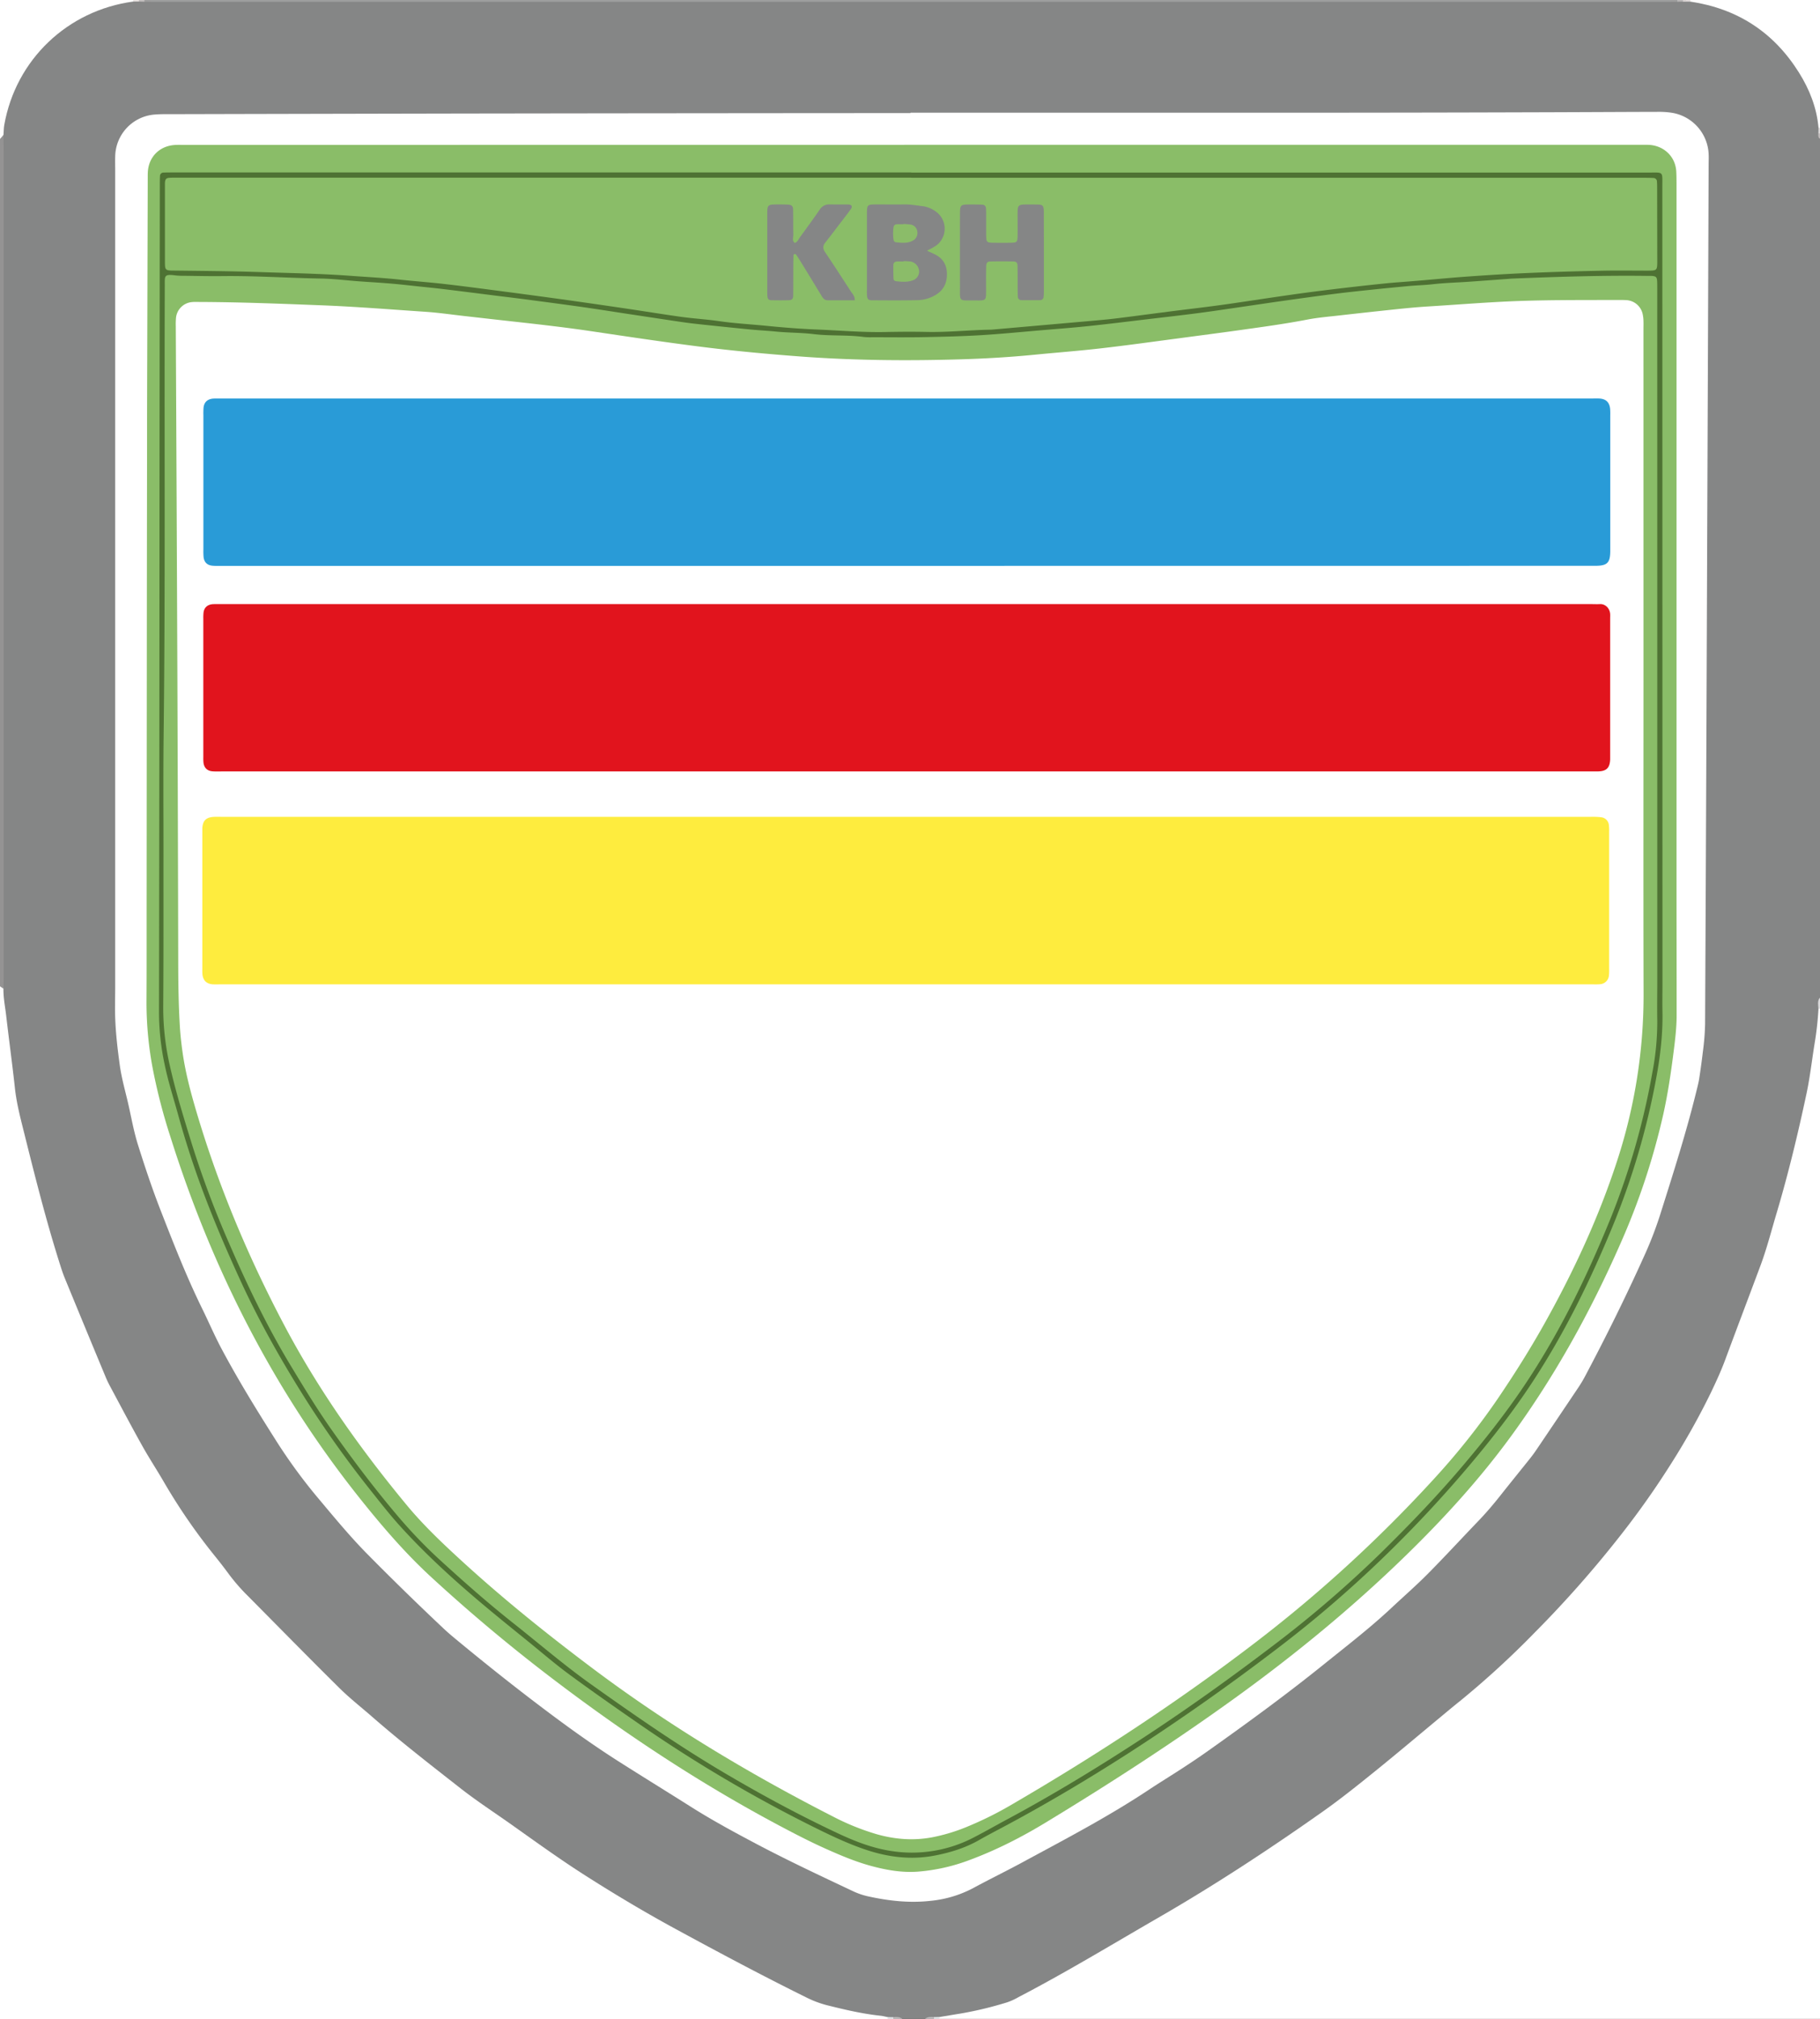<svg xmlns="http://www.w3.org/2000/svg" id="Ebene_1" data-name="Ebene 1" viewBox="0 0 1320.45 1464.06"><rect x="0" y="0" width="1320.45" height="1464.06" fill="#333333" stroke="none"/><defs><style>.cls-1{fill:#858686;}.cls-2{fill:#fff;}.cls-3{fill:#949393;}.cls-4{fill:#9e9e9e;}.cls-5{fill:#dcdcdd;}.cls-6{fill:#bebdbd;}.cls-7{fill:#c2c1c2;}.cls-8{fill:#e1dbda;}.cls-9{fill:#e8e2e0;}.cls-10{fill:#c3bfbf;}.cls-11{fill:#c0bbbb;}.cls-12{fill:#dbd8d8;}.cls-13{fill:#b8b6b6;}.cls-14{fill:#e4e8eb;}.cls-15{fill:#e8ecef;}.cls-16{fill:#8abd68;}.cls-17{fill:#4e7233;}.cls-18{fill:#8bbc69;}.cls-19{fill:#feec3e;}.cls-20{fill:#e1141d;}.cls-21{fill:#299bd7;}</style></defs><path class="cls-1" d="M694.67,1479.25H678.53c-2.14-1.37-4.52-.36-6.78-.67h-4c-13.83-1-27.6-2.08-41.09-5.72a114.53,114.53,0,0,1-23.83-8.92c-46.56-24.52-93.89-47.66-138.56-75.6C412,1355.65,362.18,1319.53,314.09,1281c-40-32.07-76.07-68.17-111.17-105.21-25.58-27-46.64-57.68-66.09-89.53C108,1039,84.88,989,66.16,937.16,53.93,903.26,46.25,867.92,37.32,833c-5.29-20.72-6.73-41.93-9.57-63A291.29,291.29,0,0,1,25,729.22V115.76c-.24-39.5,20.56-66.52,51.91-87.23,13.23-8.74,27.88-12.74,43.69-12.67H1249.48c22.45-.45,41.15,9.07,57.82,22.84a109.93,109.93,0,0,1,28.89,36.48,69.09,69.09,0,0,1,7.27,32.26v4c.21,1.54-.52,3.21.68,4.61V738.48c-1.42,2.53-.34,5.28-.68,7.9-.1,26.08-4,51.67-9.72,77-7.64,33.88-15.81,67.67-27.14,100.47-15.2,44-29.94,88.34-53,129.1a634.45,634.45,0,0,1-62.59,90.5,778,778,0,0,1-68.15,73.23c-37.91,35.56-78.23,68.36-119.32,100.15-51.85,40.12-107.8,74-164.5,106.68-22.9,13.2-45.75,26.46-69,39.11-17.48,9.52-36.17,14.11-55.85,15.18-2.91.16-5.78.55-8.67.73h-4C699.23,1478.89,696.83,1477.88,694.67,1479.25Z" transform="translate(-23.69 -15.19)"></path><path class="cls-2" d="M705.43,1477.85c5.08-.84,10.15-1.7,15.23-2.51a264.48,264.48,0,0,0,33.91-8.18,46.18,46.18,0,0,0,7.92-3.64c34.39-17.89,67.51-38,101.07-57.38,41.18-23.73,80.89-49.77,119.7-77.16,13.16-9.29,25.76-19.41,38.32-29.54,16-12.94,31.76-26.26,47.63-39.42,4.31-3.57,8.6-7.19,13-10.69a646.22,646.22,0,0,0,55-50.32,802.48,802.48,0,0,0,62.65-71,613.36,613.36,0,0,0,36-51,527.29,527.29,0,0,0,28.91-51.5c3.88-8.09,7.62-16.19,10.73-24.61,8.4-22.67,17-45.28,25.45-67.93,4.62-12.39,7.87-25.21,11.65-37.86,8.51-28.55,15.49-57.5,21.7-86.62,2.57-12,3.94-24.3,5.9-36.46a226.7,226.7,0,0,0,2.83-25.35c.32-1,.7-1,1.15-.07v732.7H705.43C704.55,1478.78,704.55,1478.31,705.43,1477.85Z" transform="translate(-23.69 -15.19)"></path><path class="cls-2" d="M26.18,732.18c-.09,6.75,1.3,13.36,2.05,20,2,17.35,4.39,34.64,6.27,52,1.23,11.41,4.18,22.41,6.94,33.47,7.74,31.05,15.56,62.08,25.19,92.62,1.28,4.05,2.54,8.12,4.15,12q14.67,35.71,29.51,71.36c1,2.48,2.21,4.9,3.48,7.26,7.62,14.21,15.13,28.47,23,42.55,4.9,8.79,10.45,17.23,15.52,25.93A426.92,426.92,0,0,0,180,1144.09c3.38,4.17,6.66,8.44,9.84,12.76a137.44,137.44,0,0,0,13.21,15.2c22.25,22.41,44.36,45,66.81,67.18,7.46,7.39,15.79,13.9,23.72,20.82,20.76,18.13,42.55,35,64.25,52,11.64,9.09,24,17.17,36.12,25.71,17.91,12.68,35.68,25.55,54.19,37.36,21.53,13.74,43.44,26.81,65.89,39,31.28,17,62.67,33.75,94.6,49.51a74.82,74.82,0,0,0,15,5.67c12.81,3.2,25.65,6.24,38.83,7.63,1.77.18,3.51.67,5.27,1,.88.45.88.9,0,1.36H23.69V730.41C25.43,729.71,25.78,731,26.18,732.18Z" transform="translate(-23.69 -15.19)"></path><path class="cls-2" d="M120.42,16.31C72.64,22.72,35.2,58.44,26.81,105.68c-.43,2.4-.4,4.88-.59,7.32-.95.92.27,3.66-2.53,3V15.19H120.5C121.41,15.63,121.38,16,120.42,16.31Z" transform="translate(-23.69 -15.19)"></path><path class="cls-2" d="M1343.05,107.84c-1.26-14.59-6.54-27.85-14.21-40.08Q1301.39,24,1250.09,16.37c-.95-.33-1-.73-.08-1.18h94.13V108C1343.68,108.86,1343.32,108.82,1343.05,107.84Z" transform="translate(-23.69 -15.19)"></path><path class="cls-3" d="M23.69,116l2.53-3c.05,3.8.14,7.6.14,11.41q0,300.2,0,600.39c0,2.45-.12,4.91-.18,7.38l-2.49-1.77Z" transform="translate(-23.69 -15.19)"></path><path class="cls-4" d="M1240.65,16.47c-2.24,0-4.48.06-6.72.06H134.52c-2,0-4-.06-6-.09-.35-.3-.45-.59-.31-.86s.27-.39.4-.39h1112c.4.27.54.54.42.83S1240.78,16.47,1240.65,16.47Z" transform="translate(-23.69 -15.19)"></path><path class="cls-5" d="M1344.14,746.55l-.58.09-.57,0c-.12-2.78-.93-5.66,1.15-8.14Z" transform="translate(-23.69 -15.19)"></path><path class="cls-6" d="M671.76,1478c2.37-.16,4.74-.35,6.77,1.28h-6.72C670.94,1478.85,670.92,1478.43,671.76,1478Z" transform="translate(-23.69 -15.19)"></path><path class="cls-7" d="M694.67,1479.25c2-1.63,4.39-1.45,6.75-1.3.86.45.85.89,0,1.3Z" transform="translate(-23.69 -15.19)"></path><path class="cls-8" d="M1250,15.19a9.36,9.36,0,0,0,.08,1.18l-5.34,0c-1-.28-1-.67-.12-1.15Z" transform="translate(-23.69 -15.19)"></path><path class="cls-9" d="M120.42,16.31c0-.38,0-.75.08-1.12h4c.9.47.86.84-.12,1.12Z" transform="translate(-23.69 -15.19)"></path><path class="cls-10" d="M124.42,16.31c0-.38.09-.75.12-1.12h4a6.52,6.52,0,0,1-.09,1.25Z" transform="translate(-23.69 -15.19)"></path><path class="cls-11" d="M1344.14,116c-1.43-1.08-1.39-2.58-1.18-4.12.44-.68.84-.65,1.18.09Z" transform="translate(-23.69 -15.19)"></path><path class="cls-12" d="M1344.14,112c-.4,0-.79-.07-1.18-.09l.09-4.06a1.58,1.58,0,0,1,1.09.11Z" transform="translate(-23.69 -15.19)"></path><path class="cls-13" d="M1244.63,15.19a10.92,10.92,0,0,0,.12,1.15l-4.1.13a11,11,0,0,1-.05-1.28Z" transform="translate(-23.69 -15.19)"></path><path class="cls-14" d="M671.76,1478a7.83,7.83,0,0,1,0,1.28h-4c0-.45,0-.91,0-1.36Z" transform="translate(-23.69 -15.19)"></path><path class="cls-15" d="M701.39,1479.25a7.06,7.06,0,0,1,0-1.3l4-.1v1.4Z" transform="translate(-23.69 -15.19)"></path><path class="cls-2" d="M684.3,96.92q136.49,0,273,0,87.73,0,175.47-.28c31.38-.07,62.75-.26,94.12-.34a61,61,0,0,1,9.37.61,31.75,31.75,0,0,1,27.08,29.85c.15,2.68,0,5.37,0,8.06l-.42,113.6q-.57,144.85-1.15,289.71-.45,109.89-1,219.79a179.37,179.37,0,0,1-1.63,20.08c-.74,6.45-1.65,12.88-2.63,19.3-.44,2.87-1.19,5.7-1.88,8.52-7.5,30.69-17.15,60.75-26.66,90.85a270.32,270.32,0,0,1-11.69,30c-13.17,29.21-27.4,57.89-42.4,86.2a93.77,93.77,0,0,1-4.79,8.08q-15.35,22.89-30.79,45.71c-1.63,2.41-3.38,4.74-5.2,7-7,8.75-14.06,17.44-21,26.21-5,6.31-10.24,12.46-15.83,18.28-12.27,12.76-24.26,25.8-36.72,38.37-8.52,8.58-17.66,16.54-26.49,24.81-15.56,14.57-32.46,27.54-49,40.88-27.41,22.07-55.84,42.79-84.55,63.12-6,4.27-12.19,8.36-18.38,12.4-8.07,5.26-16.31,10.27-24.33,15.6-29.17,19.35-60.17,35.5-90.89,52.14-12,6.51-24.31,12.48-36.33,19a83.09,83.09,0,0,1-30.67,9.14c-15.59,1.76-30.85,0-46-3.38a51.52,51.52,0,0,1-10.75-3.8c-23.49-11.08-47-22.09-70-34.25-15.83-8.38-31.59-16.9-46.76-26.48-17.23-10.89-34.6-21.58-51.81-32.5-15.9-10.08-31.31-20.89-46.43-32.1-24.84-18.41-49.08-37.62-72.9-57.34-2.93-2.43-5.84-4.89-8.61-7.5q-28.17-26.49-55.35-54c-13.26-13.43-25.14-28-37.24-42.38a391.85,391.85,0,0,1-30.63-42.46c-13.45-21.2-26.55-42.58-38.33-64.74-5-9.48-9.24-19.41-14-29.06-11.34-23.17-20.7-47.17-30.05-71.15-6-15.43-11.26-31.18-16.23-47-2.88-9.15-4.63-18.68-6.7-28.07-2.18-9.84-5.08-19.51-6.49-29.51-2-14.43-3.63-28.89-3.47-43.49,0-4.71.11-9.41.11-14.12V139.44c0-3.59-.11-7.18,0-10.76A31,31,0,0,1,135,98.34a84.52,84.52,0,0,1,8.72-.35q109.59-.27,219.17-.48,144.88-.21,289.77-.3h31.6Z" transform="translate(-23.69 -15.19)"></path><path class="cls-16" d="M686,120.21h526.41c2.24,0,4.48,0,6.72,0,11.08.14,20.22,8.05,20.75,19.6.15,3.13.16,6.27.16,9.4q0,251.73,0,503.47c0,32.93.09,65.87.08,98.81,0,9-1.1,17.88-2.23,26.76-1.92,15.11-4.15,30.16-7.45,45a505.25,505.25,0,0,1-31.28,94.19c-21.62,49.16-47.51,95.91-79.24,139.33-22.8,31.21-48.76,59.65-76.42,86.57-38.62,37.58-80.14,71.69-123.81,103.21-44,31.75-89.48,61.22-135.83,89.38-18,11-36.69,20.64-56.51,28a135.9,135.9,0,0,1-37.88,8.53c-11.54.81-22.77-1.16-33.85-4.17s-21.58-7.42-32-12.07c-11.26-5-22.21-10.64-33.1-16.41-58.55-31-113.62-67.43-166.3-107.54q-45.5-34.63-87.58-73.33c-18.87-17.35-35.47-36.64-51.45-56.65-62.72-78.53-107.45-166.42-137.63-262A418.15,418.15,0,0,1,134.68,791a257.94,257.94,0,0,1-4.7-48.74c.14-24.19.08-48.39.1-72.59q.07-96.12.14-192.24.06-68.57.17-137.13,0-32.26.12-64.52.18-65.88.37-131.74c0-1.35,0-2.69.06-4,.59-10.91,8.25-18.81,19.19-19.68,2.45-.2,4.93-.08,7.39-.09Z" transform="translate(-23.69 -15.19)"></path><path class="cls-17" d="M684.77,140.34q267.21,0,534.42,0c11.71,0,10.56-1.3,10.56,10.28q.06,289.35.09,578.69c0,6.49-.15,13,0,19.49.32,16.42-1.6,32.63-4.62,48.72a537.85,537.85,0,0,1-30.45,104.29c-16.71,40.91-36,80.55-60.51,117.5-10.52,15.88-22,31.09-34,45.9a906.6,906.6,0,0,1-76.55,82.88,857.66,857.66,0,0,1-73.58,62.76Q898,1250.67,843,1286.19c-29.59,19-59.81,37-90.86,53.57-6.13,3.27-12.29,6.48-18.32,9.91-10.06,5.73-20.94,9-32.22,11.17-16.92,3.19-33.38,1.17-49.61-4.25-13-4.34-25.32-10.23-37.56-16.29a1022,1022,0,0,1-127.77-75.46c-16.76-11.6-33.47-23.28-49.9-35.34-9.92-7.29-19.27-15.34-28.83-23.11-11.65-9.46-23.36-18.85-34.83-28.52-21.09-17.77-41.44-36.35-59.92-56.86-7-7.81-13.52-16.14-20.06-24.38a762.85,762.85,0,0,1-46.19-64.41C229,1004,212.51,975,198.52,944.64c-9.94-21.57-19.31-43.38-27.63-65.62q-10.23-27.37-18-55.58c-3.34-12.08-7.21-24-9.75-36.31a183.19,183.19,0,0,1-4.1-37.29q.3-183.49.36-367,.1-116.28.24-232.55c0-2.46,0-4.93.12-7.39a2.47,2.47,0,0,1,2.55-2.56c2.24-.09,4.48-.1,6.72-.1l419.47,0h116.3Z" transform="translate(-23.69 -15.19)"></path><path class="cls-16" d="M684.79,144.11h530.44c2.69,0,5.38,0,8.06.15a2.53,2.53,0,0,1,2.55,2.59c.11,1.34.14,2.68.14,4q.06,26.55.09,53.1c0,7.46,0,7.48-7.28,7.5-11,0-22-.18-32.94.05-17.47.37-34.93.86-52.39,1.61-15,.63-30,1.55-44.92,2.62-14.07,1-28.1,2.42-42.16,3.53-5.57.45-11.15.81-16.73,1.37Q1006.28,223,983,225.93c-22.22,2.72-44.32,6.24-66.47,9.47-15,2.19-30.18,3.88-45.27,5.82-12.21,1.57-24.41,3.21-36.62,4.73-5.11.64-10.24,1.13-15.36,1.6-11.37,1-22.74,2-34.11,3l-40.8,3.59c-.67.06-1.34.12-2,.13-15.45.25-30.85,1.94-46.33,1.62-10.08-.21-20.17-.14-30.25.07-16.38.32-32.68-1.13-49-1.79-12.29-.49-24.58-1.46-36.83-2.68-11.58-1.16-23.21-1.76-34.74-3.44-8.86-1.28-17.82-1.81-26.68-3-13.74-1.9-27.44-4.15-41.16-6.18s-27.46-4-41.2-5.95q-23.6-3.28-47.23-6.37c-14.2-1.86-28.4-3.75-42.63-5.39-10.67-1.23-21.4-2-32.08-3.14-12-1.33-24.09-1.92-36.15-2.81-22.35-1.65-44.73-2-67.12-2.76-20.38-.66-40.76-.81-61.14-1.05-1.12,0-2.25,0-3.36-.12-2-.2-2.79-.91-3-2.91-.12-1.34-.11-2.69-.11-4q0-26.55,0-53.1c0-1.12,0-2.25,0-3.36.19-2.9.84-3.66,3.55-3.8,2.46-.13,4.93-.08,7.39-.08H684.79Z" transform="translate(-23.69 -15.19)"></path><path class="cls-16" d="M1226.08,495.77V727c0,9.41-.18,18.82,0,28.23a193.7,193.7,0,0,1-3.51,37.39A531.45,531.45,0,0,1,1192.1,899c-17.94,44.08-38.83,86.68-65.93,126-12.21,17.72-25.57,34.56-39.41,51-19.18,22.86-39.83,44.31-61.09,65.21a825.19,825.19,0,0,1-79,67.83c-29.78,22.66-60.19,44.44-91.48,65-33,21.64-66.62,42.19-101.4,60.83-7.7,4.13-15.29,8.48-23.05,12.49a96.93,96.93,0,0,1-61.21,10c-13.65-2.18-26.32-7.22-38.69-13.05-28-13.18-55.17-27.87-81.81-43.6-33.22-19.63-64.85-41.59-96.27-63.92-19.39-13.78-37.4-29.25-56-44-19-15-37.13-31-55-47.38a353.91,353.91,0,0,1-31-32.63c-16.48-19.54-31.82-39.95-46.54-60.82-10.72-15.21-20.35-31.13-29.95-47-17-28.26-31.29-57.91-44.36-88.17A699.85,699.85,0,0,1,163,845.14c-5.87-19-11.82-38.06-16.17-57.53a188.14,188.14,0,0,1-4.72-42.6c.28-37,.15-73.94.19-110.91,0-28.9-.23-57.81.12-86.71,1.29-108.43.41-216.87.82-325.31,0-6.9-.57-8.28,7.88-7.15a57.64,57.64,0,0,0,6.71.27c9,.1,17.93.33,26.89.22,24-.29,47.92,1.35,71.89,1.77,9.16.15,18.3,1.33,27.45,2,7.82.57,15.64,1,23.45,1.66,6.91.58,13.8,1.4,20.7,2.13,5.57.58,11.14,1.13,16.69,1.8,13.33,1.62,26.65,3.31,40,5,8.21,1,16.43,2,24.64,3.11,11.32,1.48,22.63,3,33.93,4.56,11.08,1.57,22.13,3.3,33.2,5,13.72,2.07,27.43,4.17,41.15,6.2,4.65.68,9.32,1.25,14,1.75,12.24,1.3,24.48,2.58,36.73,3.77,6,.58,12.06.86,18.08,1.46,9.13.91,18.37.75,27.47,1.86,12,1.46,24.19.45,36.21,2.05a45.15,45.15,0,0,0,6.05.2c12.32,0,24.65.16,37-.06,13.88-.26,27.78-.59,41.64-1.4,14.52-.86,29-2.31,43.5-3.54,11.59-1,23.2-1.85,34.78-3.07,14-1.46,28-3.22,42-4.88,12.44-1.47,24.89-2.87,37.32-4.49,10.65-1.38,21.27-3,31.9-4.55,10.85-1.57,21.69-3.22,32.55-4.74,12-1.68,23.93-3.34,35.92-4.85,9.32-1.17,18.68-2.13,28-3.11,8-.84,16-1.59,24.06-2.36,6-.59,12-.69,18.08-1.37,8.67-1,17.42-1.21,26.13-1.81,9.6-.67,19.2-1.39,28.8-2.08.89-.07,1.78-.18,2.68-.21,33.13-1.33,66.27-2.42,99.44-1.94.68,0,1.35,0,2,0,2.91.22,3.64.84,3.81,3.57.13,2.23.09,4.48.09,6.72Z" transform="translate(-23.69 -15.19)"></path><path class="cls-1" d="M696.26,197c2.52,1.17,4.15,1.88,5.74,2.66,5.81,2.85,8.59,7.63,8.72,14,.13,6.51-2.3,11.78-8,15.28a26.41,26.41,0,0,1-13.38,3.91c-10.95.24-21.91.15-32.87.09-2.86,0-3.54-.81-3.74-3.57-.09-1.34-.06-2.68-.06-4q0-27.16,0-54.33c0-7.54,0-7.57,7.3-7.61,6.48,0,13,.1,19.45,0,4.74-.11,9.35.78,14,1.31a21,21,0,0,1,9.21,3.85A15.24,15.24,0,0,1,705,191.42C702.84,193.75,700,195,696.26,197Z" transform="translate(-23.69 -15.19)"></path><path class="cls-1" d="M781.05,198.17q0,13.44,0,26.86c0,1.79,0,3.59-.19,5.37a2.52,2.52,0,0,1-2.68,2.45c-4.48.05-8.95.06-13.43,0a2.47,2.47,0,0,1-2.58-2.54c-.11-2-.12-4-.14-6,0-5.37,0-10.74-.1-16.11,0-2.53-.82-3.36-3.17-3.41-5.37-.11-10.74-.13-16.11,0-2.7,0-3.42.87-3.48,3.83-.11,5.37-.06,10.74-.06,16.12,0,8.87.35,8.36-8.48,8.31-11.62-.07-10.42,1.3-10.45-10.37q-.07-25.84,0-51.7c0-7.37.12-7.46,7.54-7.51,2.91,0,5.83,0,8.73.16a2.59,2.59,0,0,1,2.58,2.58c.13,1.56.14,3.13.15,4.69,0,4.93,0,9.85,0,14.78.07,5.28.33,5.5,5.86,5.57,3.81.05,7.62.06,11.42,0,5.13-.1,5.43-.37,5.52-5.26s0-9.85,0-14.78c0-7.69.05-7.71,8-7.75,2.46,0,4.93,0,7.38.09,2.71.16,3.42,1,3.6,3.81.1,1.57.06,3.14.06,4.7Z" transform="translate(-23.69 -15.19)"></path><path class="cls-1" d="M643.87,232.93c-6.79,0-13.27,0-19.75,0-2.1,0-3.2-1.28-4.17-2.87q-7.5-12.34-15.06-24.66c-1.17-1.9-2.38-3.78-3.65-5.63a1.28,1.28,0,0,0-1.14-.34,1.26,1.26,0,0,0-.73.9c-.09,3.13-.13,6.27-.14,9.4,0,6.49,0,13-.07,19.48,0,2.9-.77,3.62-3.59,3.69-4,.1-8.06.07-12.09,0-2.12-.06-2.85-.82-3-2.8-.12-1.33-.12-2.68-.12-4q0-27.56,0-55.1c0-7.42.12-7.51,7.5-7.56,2.68,0,5.38,0,8,.18,2.22.17,3.2,1.18,3.24,3.49.12,6.05,0,12.1.16,18.14.07,2.05-1.16,4.44,1.08,6.14,2.07-.79,2.75-2.83,3.91-4.41,4.75-6.51,9.51-13,14.09-19.65a8,8,0,0,1,7.28-3.91c4.48.09,9,0,13.44.07,2.57.06,3.31,1.4,1.89,3.4-2.07,2.91-4.29,5.73-6.46,8.57-4,5.16-7.82,10.38-11.89,15.44-2,2.46-2.11,4.46-.27,7.18,6.41,9.45,12.58,19.06,18.8,28.64C642.22,228.31,643.79,229.73,643.87,232.93Z" transform="translate(-23.69 -15.19)"></path><path class="cls-2" d="M1216.08,509.44c0,75.28-.15,150.56.06,225.84A387,387,0,0,1,1197,856.83c-13.42,41.26-31.61,80.39-52.77,118.19-10.4,18.58-21.75,36.57-33.7,54.19a517.79,517.79,0,0,1-46.39,58.34,995.87,995.87,0,0,1-132.38,120.82c-55.32,42.13-113.41,80.11-173.47,115.11a257.2,257.2,0,0,1-33.67,16.71,130.78,130.78,0,0,1-25.06,7.44c-13.51,2.47-26.74,1.38-39.87-2.34a177.73,177.73,0,0,1-32.3-13.14c-61.36-31.36-120.2-66.77-175.3-108.27-32.78-24.67-64.7-50.37-94.92-78.14-13.54-12.43-26.85-25.13-38.57-39.32-33.48-40.5-63.75-83.16-88.4-129.71-25.85-48.84-47.23-99.49-63.13-152.42-4.44-14.8-8.54-29.7-10.78-45-.87-6-1.57-12-2-18-1-15.64-1.25-31.3-1.29-47q-.21-102.16-.6-204.32-.51-129-1.18-258.08a55.3,55.3,0,0,1,.14-6,12.77,12.77,0,0,1,11.86-11.67c1.78-.16,3.59-.06,5.38-.06,29.8.11,59.58,1.32,89.35,2.47,24.86,1,49.64,3,74.45,4.67,9.38.62,18.7,2,28.05,3.05,10.24,1.15,20.47,2.33,30.71,3.46,20.69,2.29,41.39,4.57,62,7.64,25.47,3.79,50.94,7.6,76.48,10.88,24.88,3.19,49.85,5.52,74.88,7.39,38.48,2.87,77,3.19,115.54,2.07,18.13-.53,36.25-1.59,54.32-3.37,16-1.57,32.13-2.79,48.15-4.63,19.13-2.2,38.2-4.87,57.3-7.38,14.87-2,29.75-3.91,44.6-6,16-2.24,31.93-4.42,47.78-7.47,7.68-1.48,15.53-2.11,23.31-3q21-2.38,42.08-4.59c7.35-.76,14.71-1.46,22.08-1.91,17.66-1.09,35.3-2.47,53-3.4,28.22-1.49,56.44-1.21,84.67-1.32,2,0,4,0,6,.1a12.84,12.84,0,0,1,12.22,10.56,26,26,0,0,1,.49,4.66c.08,2,0,4,0,6Z" transform="translate(-23.69 -15.19)"></path><path class="cls-18" d="M679.29,204.54a45.37,45.37,0,0,1,5.36.33,7.68,7.68,0,0,1,5.89,7.24,6.79,6.79,0,0,1-4.94,6.49c-3.91,1.33-7.94,1-12,.48a1.92,1.92,0,0,1-1.66-1.85c-.12-3.35-.18-6.7-.09-10,0-1.56,1.2-2.35,2.69-2.43s3.13,0,4.7,0Z" transform="translate(-23.69 -15.19)"></path><path class="cls-18" d="M679,177.6a51.83,51.83,0,0,1,5.31.42,5.77,5.77,0,0,1,4.87,4.82,6.21,6.21,0,0,1-3.11,6.8c-3.93,2.17-8.16,1.7-12.37,1.24A2,2,0,0,1,672,189.1a30.08,30.08,0,0,1,0-9.28,2.32,2.32,0,0,1,2.36-2c1.54-.1,3.1,0,4.66,0Z" transform="translate(-23.69 -15.19)"></path><path class="cls-19" d="M680.93,729H184.81c-2.24,0-4.49.1-6.72,0-4.42-.29-7-2.73-7.51-7.1a31.81,31.81,0,0,1-.1-4V618.37c0-.9,0-1.8,0-2.69.35-5.29,2.65-7.68,7.91-8.1,1.78-.14,3.58-.07,5.37-.07H1178a53.19,53.19,0,0,1,7.37.32,6.33,6.33,0,0,1,5.62,5.8,35.05,35.05,0,0,1,.18,4.7q0,49.74,0,99.47a36.79,36.79,0,0,1-.15,4.7,6.91,6.91,0,0,1-6.61,6.42c-2,.19-4,.09-6,.09H680.93Z" transform="translate(-23.69 -15.19)"></path><path class="cls-20" d="M681.28,574.62H184.57c-2.24,0-4.49.1-6.72-.08-3.82-.31-6.1-2.58-6.54-6.39a36.09,36.09,0,0,1-.11-4V464a35.05,35.05,0,0,1,.17-4.7c.47-3.44,2.71-5.52,6.23-5.94a26.76,26.76,0,0,1,2.69-.09c1.57,0,3.14,0,4.7,0h992.76c2.24,0,4.48.12,6.72,0,3.93-.2,7.14,3.05,7.43,7.13.08,1.11,0,2.24,0,3.36V563.87c0,.67,0,1.34,0,2-.24,6.09-2.63,8.54-8.57,8.72-2,.06-4,0-6,0Z" transform="translate(-23.69 -15.19)"></path><path class="cls-21" d="M681.39,425.54H185.3c-2.47,0-4.94.1-7.39-.11-3.93-.34-6.1-2.49-6.53-6.38a50.48,50.48,0,0,1-.13-5.37q0-48.72,0-97.45a53.41,53.41,0,0,1,.11-5.37c.41-3.86,2.6-6.05,6.43-6.57a21.76,21.76,0,0,1,2.68-.11c1.8,0,3.59,0,5.38,0h991.51c2.24,0,4.49-.09,6.72,0,4.78.28,7.31,2.74,7.8,7.53a46,46,0,0,1,.09,4.7v96.78c0,.67,0,1.35,0,2-.13,8.14-2.23,10.21-10.46,10.3-2,0-4,0-6,0Z" transform="translate(-23.69 -15.19)"></path></svg>